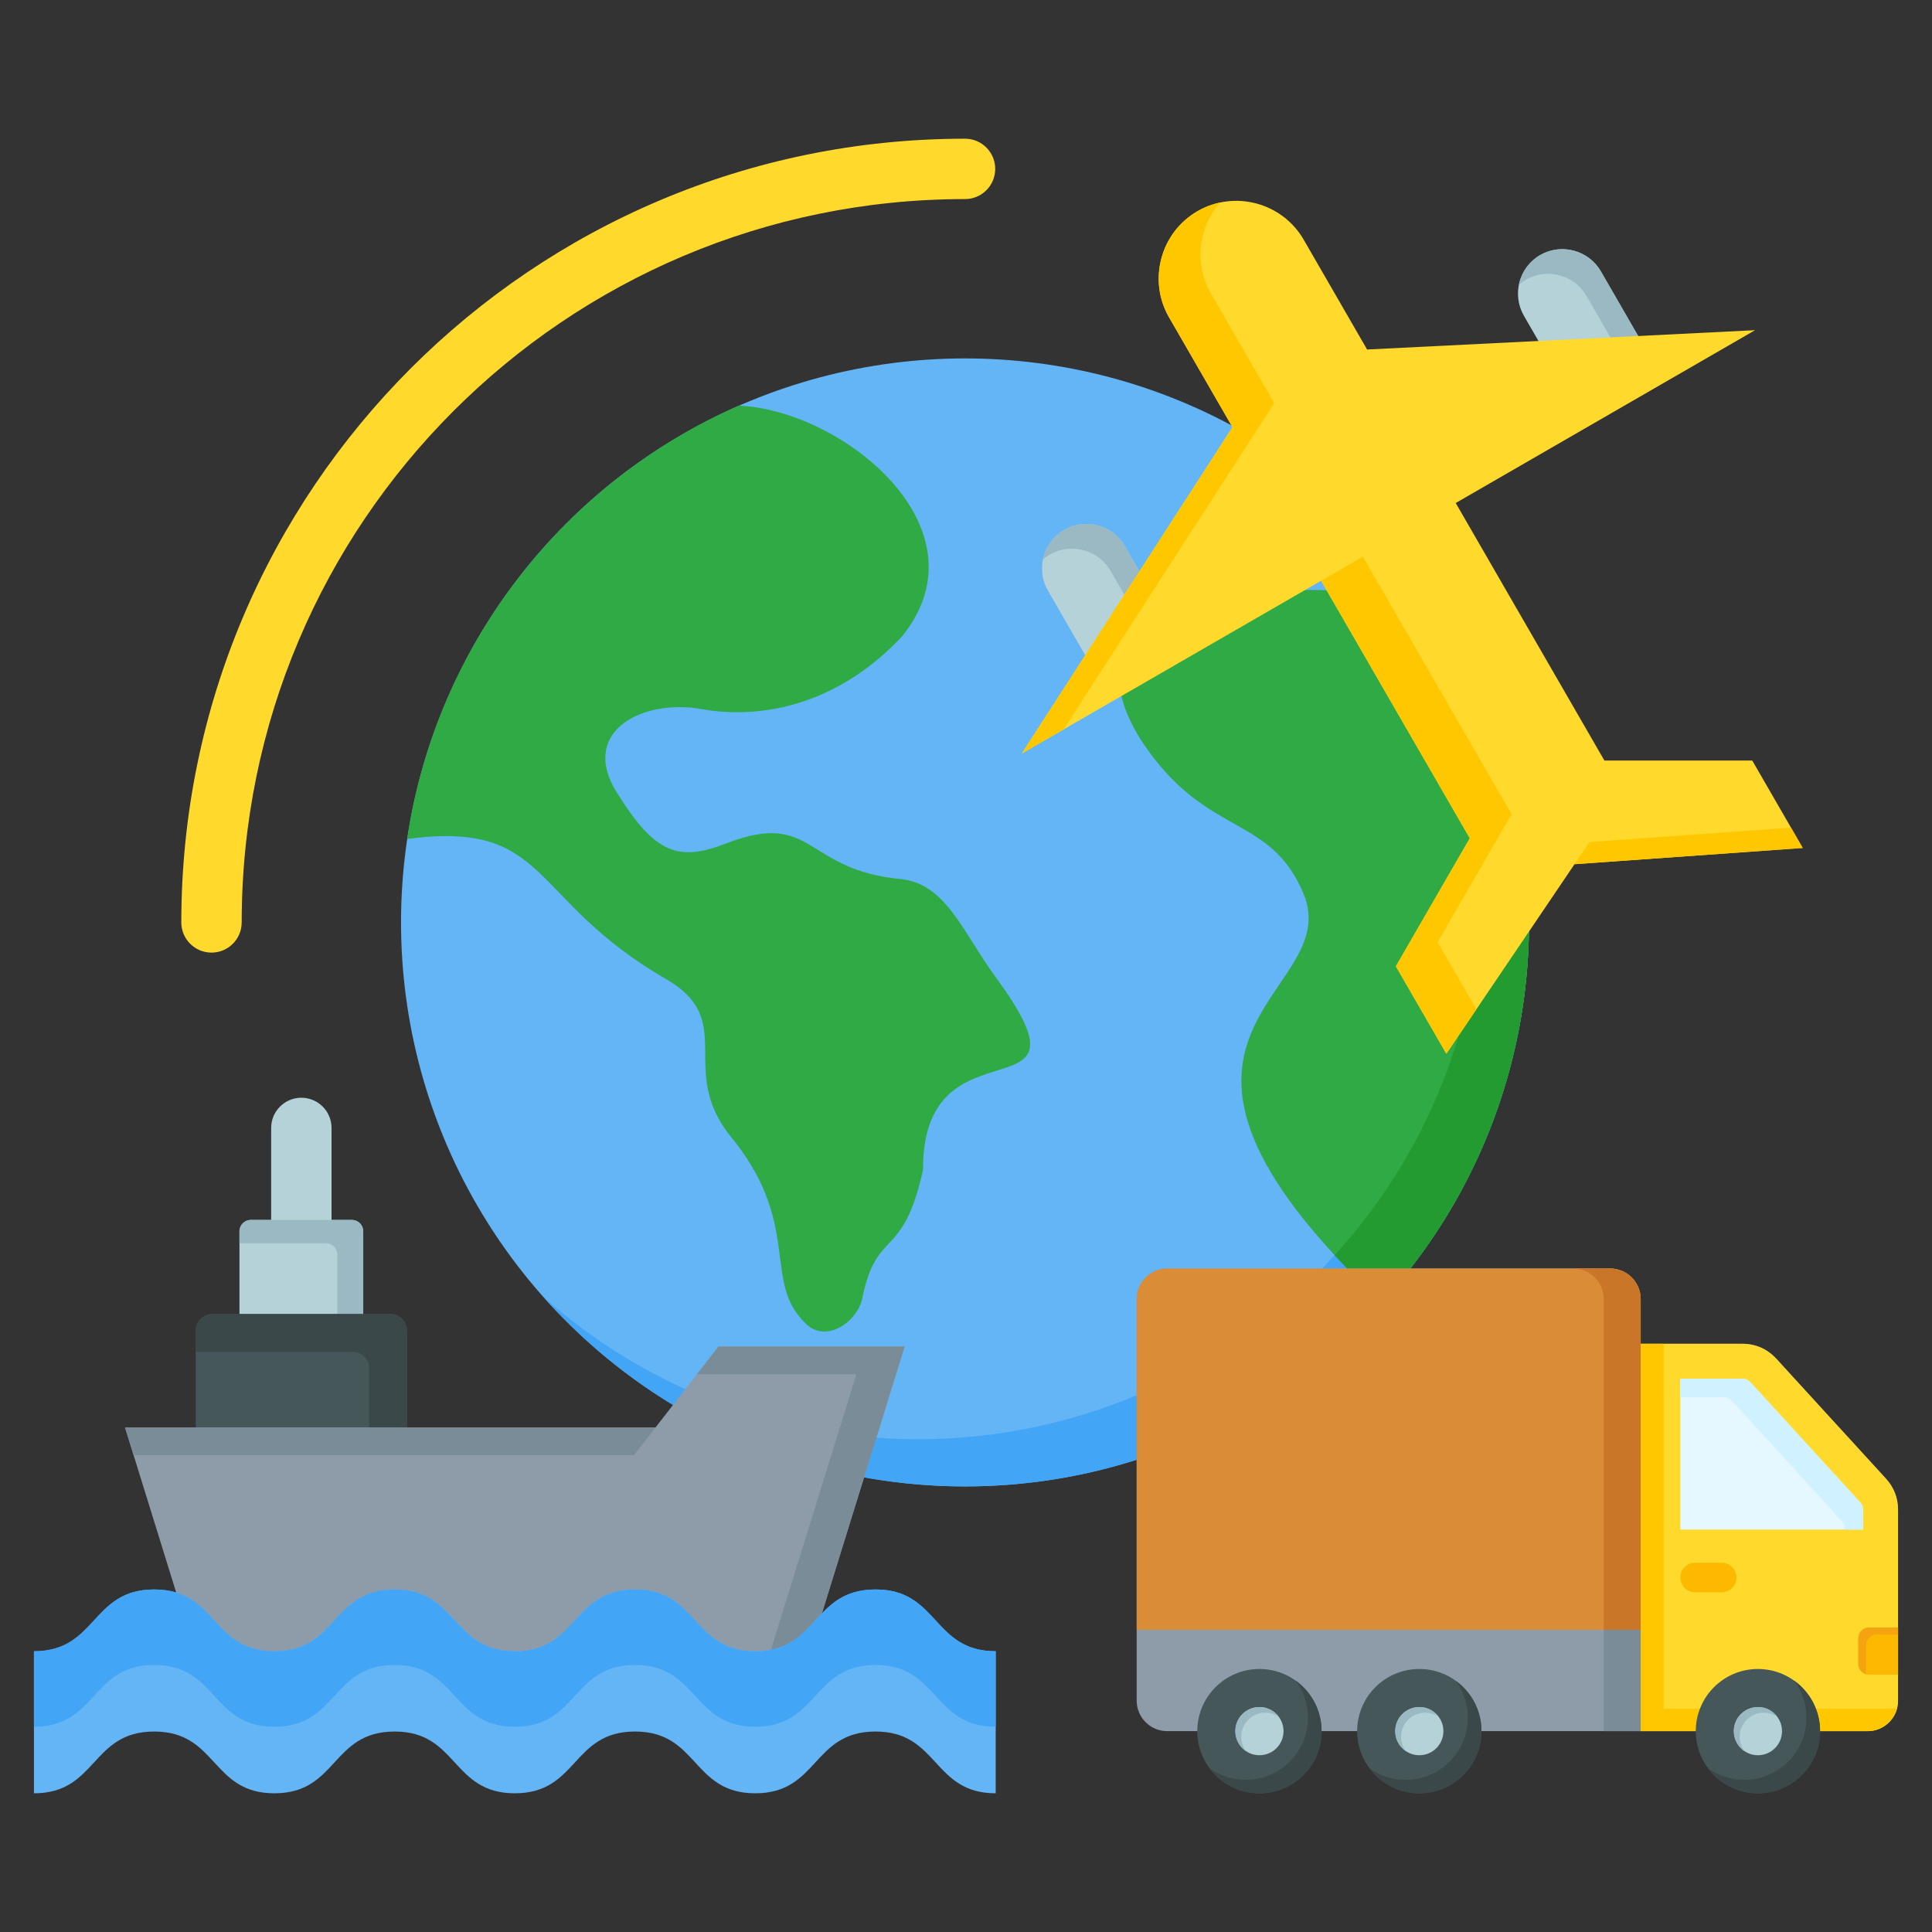 <svg xmlns="http://www.w3.org/2000/svg" id="Layer_1" viewBox="0 0 512 512"><rect x="0" y="0" width="512" height="512" fill="#333333" stroke="none"/><g clip-rule="evenodd" fill-rule="evenodd"><path d="m64.05 244.45c0 4.418-3.582 8-8 8s-8-3.582-8-8c0-57.351 23.247-109.275 60.832-146.86s89.508-60.832 146.86-60.832c4.418 0 8 3.582 8 8s-3.582 8-8 8c-52.935 0-100.858 21.456-135.547 56.145s-56.145 82.612-56.145 135.547z" fill="#ffda2d"></path><g><circle cx="255.742" cy="244.45" fill="#64b5f6" r="149.465"></circle><path d="m354.988 132.704c30.804 27.378 50.219 67.292 50.219 111.746 0 82.547-66.918 149.465-149.465 149.465-44.454 0-84.368-19.414-111.746-50.219 26.396 23.461 61.154 37.719 99.246 37.719 82.548 0 149.465-66.917 149.465-149.465 0-38.093-14.258-72.85-37.719-99.246z" fill="#42a5f5"></path><path d="m377.94 158.361c-83.549-9.482-91.176 16.164-73.711 40.474 16.449 22.894 32.459 17.345 41.163 37.864 11.739 27.673-55.934 36.082 20.767 108.49 24.255-26.57 39.048-61.927 39.048-100.738 0-32.055-10.09-61.752-27.267-86.09zm-139.018 10.437c-24.82 26.193-52.057 19.182-54.451 18.878-15.796-2.004-30.559 7.001-21.07 22.259 10.193 16.393 16.37 18.488 29.018 13.593 23.3-9.018 20.524 6.96 46.154 9.418 12.156 1.165 16.589 14.146 25.248 25.945 28.805 39.25-19.402 9.288-19.211 51.153-5.402 24.42-12.317 14.968-16.187 34.406-1.584 6.329-10.037 11.694-15.19 6.005-11.323-11.037-.463-26.36-20.026-49.804-13.568-17.566 2.229-30.243-16.691-41.18-36.86-21.307-30.579-42.151-68.614-37.139 7.651-51.582 41.656-94.57 87.886-114.837 27.699 1.224 66.525 32.734 43.134 61.303z" fill="#30aa44"></path><path d="m377.94 158.361c-1.657-.188-3.274-.358-4.872-.518 12.495 21.843 19.64 47.14 19.64 74.107 0 38.79-14.778 74.127-39.01 100.692 3.654 3.958 7.785 8.131 12.462 12.546 24.255-26.57 39.048-61.927 39.048-100.738-.001-32.054-10.091-61.751-27.268-86.089z" fill="#239b31"></path></g><g><path d="m71.861 298.913c0-4.418 3.582-8 8-8s8 3.582 8 8v65.395c0 4.418-3.582 8-8 8s-8-3.582-8-8z" fill="#b4d2d7"></path><path d="m66.454 323.3h26.814c1.646 0 2.993 1.347 2.993 2.993v42.055c0 1.646-1.347 2.993-2.993 2.993h-26.814c-1.646 0-2.993-1.347-2.993-2.993v-42.055c-.001-1.645 1.346-2.993 2.993-2.993z" fill="#b4d2d7"></path><path d="m66.454 323.3h26.814c1.646 0 2.993 1.347 2.993 2.993v42.055c0 1.646-1.347 2.993-2.993 2.993h-3.878v-38.871c0-1.646-1.347-2.993-2.993-2.993h-22.937v-3.183c0-1.646 1.347-2.994 2.994-2.994z" fill="#9bb9c3"></path><path d="m56.278 348.232h47.164c2.411 0 4.384 1.973 4.384 4.384v39.272c0 2.412-1.973 4.384-4.384 4.384h-47.164c-2.411 0-4.384-1.973-4.384-4.384v-39.272c0-2.411 1.973-4.384 4.384-4.384z" fill="#465759"></path><path d="m56.278 348.232h47.164c2.411 0 4.384 1.973 4.384 4.384v39.272c0 2.412-1.973 4.384-4.384 4.384h-5.616v-33.657c0-2.411-1.973-4.384-4.384-4.384h-41.548v-5.616c0-2.41 1.973-4.383 4.384-4.383z" fill="#3a484a"></path><path d="m33.129 378.291h140.593l16.676-21.445h49.342l-29.605 95.446h-154.06z" fill="#8d9ca8"></path><path d="m33.129 378.291h140.593l-5.708 7.341h-132.609zm151.561-14.104 5.708-7.341h49.342l-29.605 95.446h-10.506l27.328-88.105z" fill="#7a8c98"></path><path d="m263.87 437.598v37.643c-16.79 0-15.069-16.369-31.859-16.369s-15.069 16.369-31.859 16.369-15.069-16.369-31.859-16.369-15.069 16.369-31.859 16.369-15.069-16.369-31.859-16.369-15.069 16.369-31.859 16.369-15.069-16.369-31.859-16.369c-16.789 0-15.069 16.369-31.859 16.369 0 0 0-12.548 0-37.643 16.79 0 15.069-16.369 31.859-16.369s15.069 16.369 31.859 16.369 15.069-16.369 31.859-16.369 15.069 16.369 31.859 16.369 15.069-16.369 31.859-16.369 15.069 16.369 31.859 16.369 15.069-16.369 31.859-16.369 15.069 16.369 31.859 16.369z" fill="#64b5f6"></path><path d="m263.87 437.598v20c-16.79 0-15.069-16.369-31.859-16.369s-15.069 16.369-31.859 16.369-15.069-16.369-31.859-16.369-15.069 16.369-31.859 16.369-15.069-16.369-31.859-16.369-15.069 16.369-31.859 16.369-15.069-16.369-31.859-16.369c-16.789 0-15.069 16.369-31.859 16.369v-20c16.79 0 15.069-16.369 31.859-16.369s15.069 16.369 31.859 16.369 15.069-16.369 31.859-16.369 15.069 16.369 31.859 16.369 15.069-16.369 31.859-16.369 15.069 16.369 31.859 16.369 15.069-16.369 31.859-16.369 15.069 16.369 31.859 16.369z" fill="#42a5f5"></path></g><g><path d="m462.232 458.771-152.931.001c-4.439 0-8.07-3.631-8.07-8.07v-106.459c0-4.439 3.631-8.07 8.07-8.07h117.428c4.439 0 8.07 3.631 8.07 8.07v11.87h26.872c3.595 0 6.691 1.364 9.117 4.018l28.976 31.693c2.165 2.368 3.236 5.128 3.236 8.336v50.54c0 4.445-3.626 8.07-8.071 8.07h-32.697z" fill="#8d9ca8"></path><path d="m425.008 426.609h9.792v32.162h-9.792z" fill="#7a8c98"></path><path d="m434.799 431.906h-133.568v-87.662c0-4.439 3.631-8.07 8.07-8.07h117.428c4.439 0 8.07 3.631 8.07 8.07z" fill="#da8c36"></path><path d="m434.799 431.906h-9.791v-87.662c0-4.439-3.631-8.07-8.07-8.07h9.792c4.439 0 8.07 3.631 8.07 8.07v87.662z" fill="#c97629"></path><path d="m434.799 356.114v75.792 26.865h27.432 32.698c4.445 0 8.071-3.626 8.071-8.07v-50.54c0-3.208-1.072-5.968-3.236-8.336l-28.976-31.693c-2.426-2.654-5.522-4.018-9.117-4.018z" fill="#ffda2d"></path><path d="m434.799 356.114v75.792 26.865h27.432 32.698c3.778 0 6.963-2.619 7.835-6.134-.561.124-1.144.19-1.741.19h-32.698-27.433v-26.865-69.848z" fill="#ffc700"></path><path d="m493.72 405.353v-5.192c0-.887-.206-1.419-.805-2.073l-28.976-31.694c-.666-.728-1.281-.999-2.268-.999h-16.363v39.959z" fill="#e6f8ff"></path><path d="m493.72 405.353v-5.192c0-.887-.206-1.419-.805-2.073l-28.976-31.694c-.666-.728-1.28-.999-2.268-.999h-16.363v4.896h11.467c.987 0 1.602.27 2.268.999l28.976 31.693c.599.654.805 1.187.805 2.073v.297z" fill="#d0f1ff"></path><path d="m503.001 431.3v12.505h-7.682c-1.572 0-2.853-1.282-2.853-2.853v-6.799c0-1.571 1.281-2.853 2.853-2.853z" fill="#fdb800"></path><path d="m503.001 431.3v1.87h-5.615c-1.572 0-2.853 1.282-2.853 2.853v6.799c0 .318.053.625.15.911-1.267-.291-2.216-1.428-2.216-2.781v-6.799c0-1.571 1.281-2.853 2.853-2.853z" fill="#f4a40e"></path><path d="m456.265 414.144c2.163 0 3.916 1.753 3.916 3.917 0 2.163-1.753 3.916-3.916 3.916h-7.04c-2.163 0-3.917-1.754-3.917-3.916 0-2.163 1.754-3.917 3.917-3.917z" fill="#fdb800"></path><path d="m465.867 442.299c9.097 0 16.471 7.375 16.471 16.471 0 9.097-7.374 16.471-16.471 16.471s-16.471-7.374-16.471-16.471c0-9.096 7.375-16.471 16.471-16.471zm-89.733 0c9.097 0 16.471 7.374 16.471 16.471s-7.374 16.471-16.471 16.471-16.471-7.374-16.471-16.471c0-9.096 7.374-16.471 16.471-16.471zm-42.37 0c9.097 0 16.471 7.374 16.471 16.471s-7.374 16.471-16.471 16.471-16.471-7.374-16.471-16.471c0-9.096 7.374-16.471 16.471-16.471z" fill="#465759"></path><path d="m475.488 445.401c4.149 2.991 6.85 7.864 6.85 13.369 0 9.097-7.374 16.471-16.471 16.471-5.424 0-10.236-2.623-13.237-6.669 2.707 1.951 6.029 3.101 9.621 3.101 9.097 0 16.471-7.374 16.471-16.471 0-3.67-1.202-7.061-3.234-9.801zm-89.733 0c4.149 2.991 6.85 7.864 6.85 13.37 0 9.097-7.374 16.471-16.471 16.471-5.424 0-10.236-2.623-13.237-6.669 2.707 1.951 6.029 3.101 9.621 3.101 9.097 0 16.471-7.374 16.471-16.471 0-3.672-1.202-7.063-3.234-9.802zm-42.37 0c4.149 2.991 6.85 7.864 6.85 13.37 0 9.097-7.374 16.471-16.471 16.471-5.424 0-10.236-2.623-13.237-6.669 2.707 1.951 6.029 3.101 9.621 3.101 9.097 0 16.471-7.374 16.471-16.471 0-3.672-1.202-7.063-3.234-9.802z" fill="#3a484a"></path><path d="m376.134 452.388c-3.528 0-6.383 2.855-6.383 6.383s2.854 6.383 6.383 6.383 6.383-2.854 6.383-6.383-2.854-6.383-6.383-6.383zm89.733 0c-3.528 0-6.383 2.855-6.383 6.383s2.855 6.383 6.383 6.383c3.529 0 6.383-2.854 6.383-6.383s-2.854-6.383-6.383-6.383zm-132.103 0c-3.529 0-6.383 2.855-6.383 6.383s2.854 6.383 6.383 6.383 6.383-2.854 6.383-6.383-2.855-6.383-6.383-6.383z" fill="#b4d2d7"></path><path d="m376.134 452.388c-3.528 0-6.383 2.855-6.383 6.383 0 2.195 1.105 4.13 2.79 5.278-.781-1.059-1.243-2.368-1.243-3.787 0-3.528 2.854-6.383 6.383-6.383 1.333 0 2.57.408 3.593 1.105-1.162-1.575-3.03-2.596-5.14-2.596zm89.733 0c-3.528 0-6.383 2.855-6.383 6.383 0 2.195 1.105 4.13 2.79 5.278-.781-1.059-1.243-2.368-1.243-3.787 0-3.528 2.854-6.383 6.383-6.383 1.333 0 2.569.408 3.592 1.105-1.16-1.575-3.029-2.596-5.139-2.596zm-132.103 0c-3.529 0-6.383 2.855-6.383 6.383 0 2.195 1.105 4.13 2.79 5.278-.781-1.059-1.243-2.368-1.243-3.787 0-3.528 2.854-6.383 6.383-6.383 1.333 0 2.57.408 3.593 1.105-1.162-1.575-3.03-2.596-5.14-2.596z" fill="#9bb9c3"></path></g><g><path d="m310.126 165.577-12.033-20.842c-3.237-5.607-10.474-7.546-16.081-4.309-5.607 3.238-7.546 10.474-4.309 16.081l16.171 28.009zm105.757-61.059-12.033-20.842c-3.238-5.607-1.298-12.843 4.309-16.081s12.844-1.299 16.081 4.309l16.171 28.009z" fill="#b4d2d7"></path><path d="m310.126 165.577-12.033-20.842c-3.237-5.607-10.474-7.546-16.081-4.309-3.027 1.748-4.984 4.66-5.636 7.853.561-.489 1.176-.931 1.843-1.317 5.608-3.238 12.844-1.299 16.081 4.309l11.303 19.577zm92.397-90.13c.652-3.192 2.609-6.105 5.636-7.852 5.607-3.238 12.844-1.299 16.081 4.309l16.171 28.009-6.826 1.282-13.137-22.755c-3.237-5.607-10.474-7.546-16.081-4.309-.669.385-1.283.827-1.844 1.316z" fill="#9bb9c3"></path><path d="m317.348 55.966c-9.81 5.664-13.202 18.323-7.538 28.132l16.812 29.12-55.846 86.484 79.333-45.803 39.404 68.249-19.592 33.934 13.374 23.165 33.968-50.223 60.478-4.305-13.374-23.165h-39.184l-39.404-68.249 79.333-45.803-102.82 5.122-16.813-29.12c-5.664-9.809-18.323-13.201-28.131-7.538z" fill="#ffda2d"></path><path d="m317.347 55.966c-9.809 5.663-13.201 18.323-7.538 28.132l16.812 29.12-55.846 86.484 11.067-6.39 55.846-86.484-16.812-29.12c-4.549-7.879-3.254-17.597 2.515-24.052-2.074.434-4.115 1.196-6.044 2.31zm32.762 97.933 39.404 68.249-19.592 33.934 13.374 23.165 7.96-11.77-10.268-17.784 19.592-33.934-39.404-68.249zm67.153 75.125 60.478-4.305-3.106-5.381-53.391 3.801z" fill="#ffc700"></path></g></g></svg>